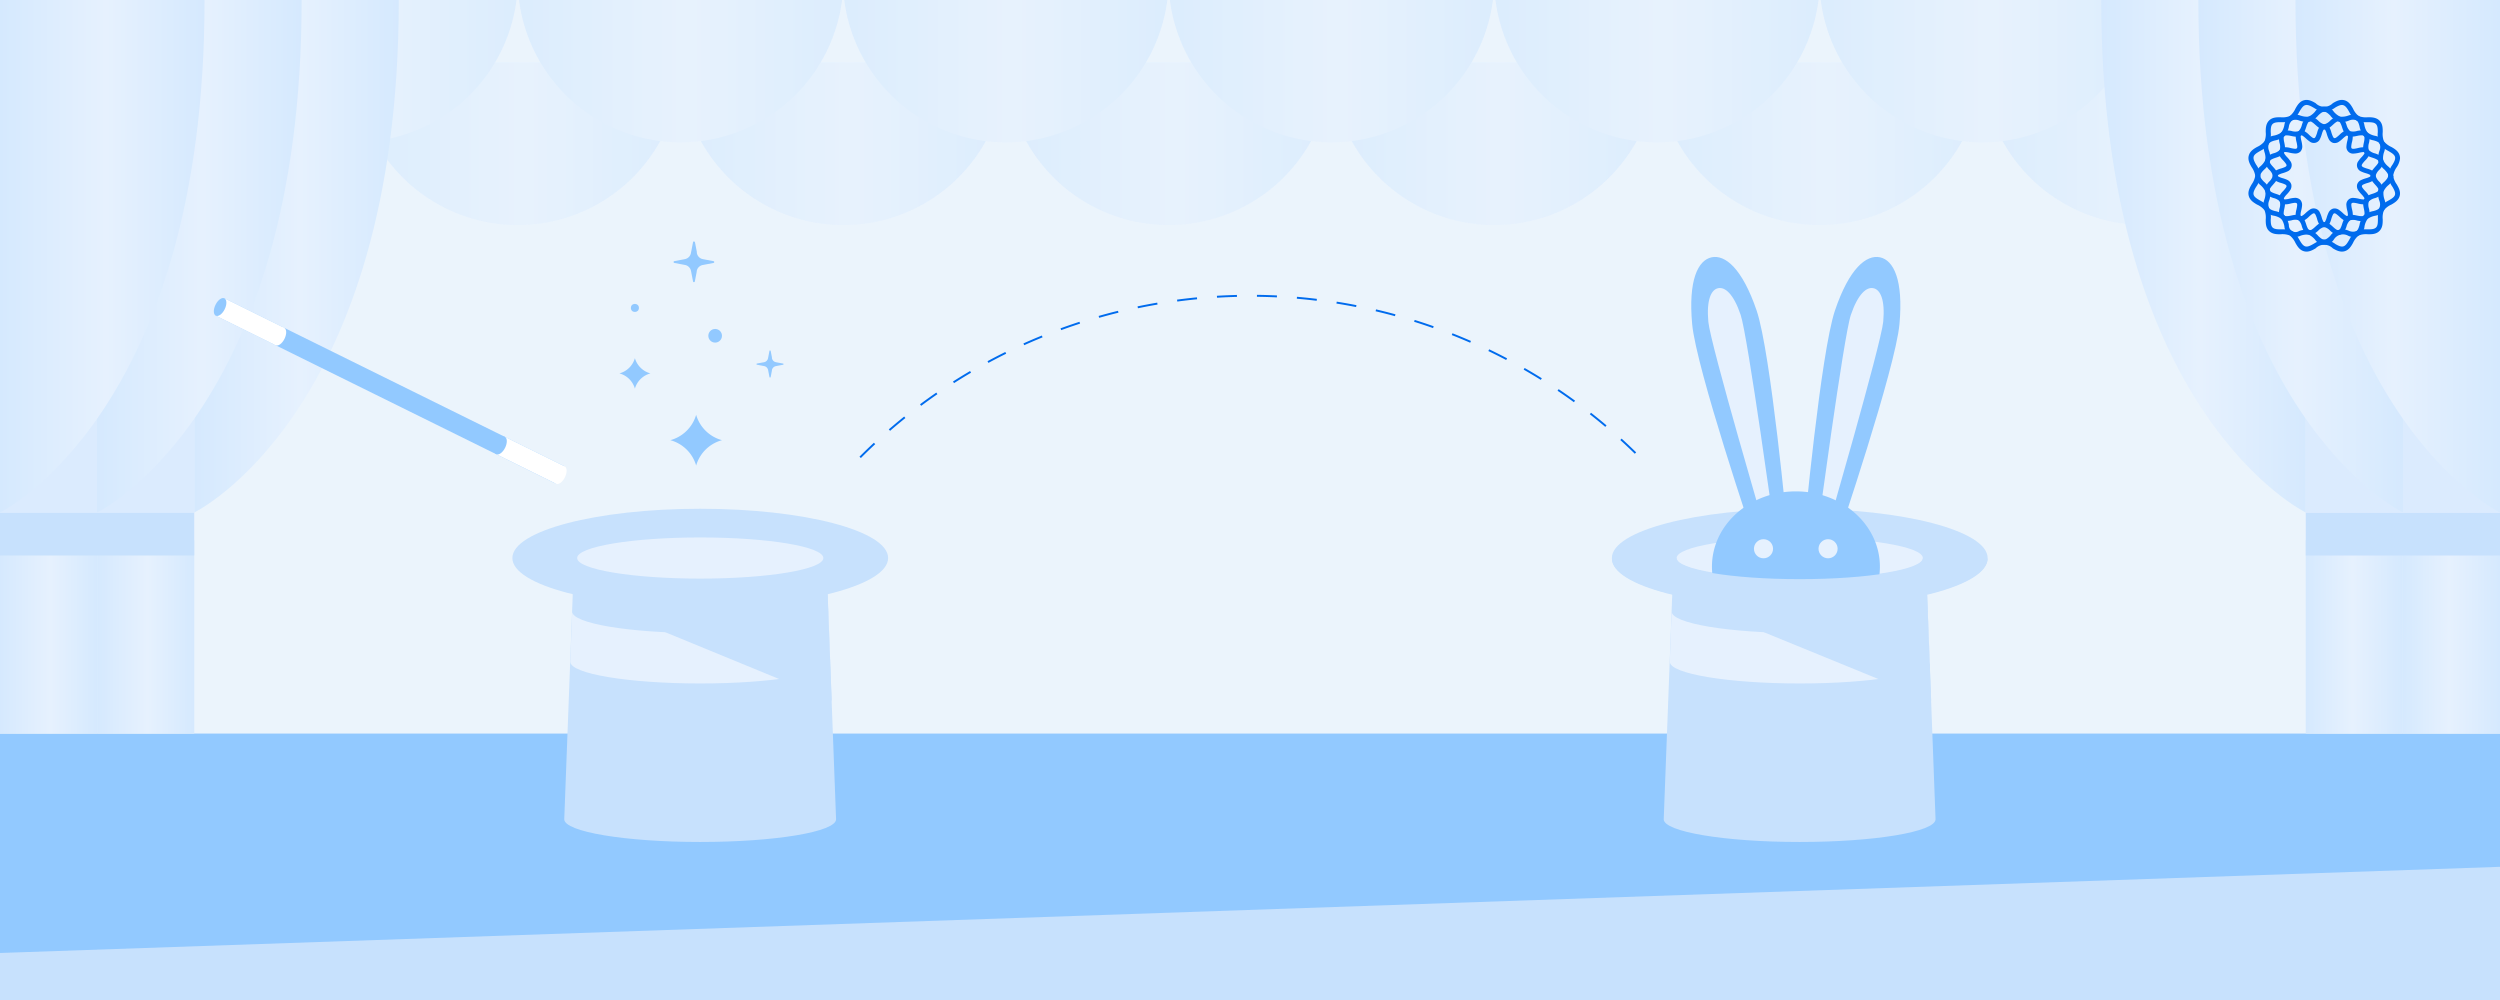 <svg xmlns="http://www.w3.org/2000/svg" xmlns:xlink="http://www.w3.org/1999/xlink" viewBox="0 0 1000 400"><defs><style>.cls-1,.cls-38{fill:none;}.cls-2{isolation:isolate;}.cls-3{fill:#ebf4fc;}.cls-37,.cls-4{fill:#c7e1fd;}.cls-40,.cls-5{fill:#92c9ff;}.cls-6{clip-path:url(#clip-path);}.cls-7{opacity:0.7;}.cls-8{fill:url(#Degradado_sin_nombre_47);}.cls-9{fill:url(#Degradado_sin_nombre_47-2);}.cls-10{fill:url(#Degradado_sin_nombre_47-3);}.cls-11{fill:url(#Degradado_sin_nombre_47-4);}.cls-12{fill:url(#Degradado_sin_nombre_47-5);}.cls-13{fill:url(#Degradado_sin_nombre_47-6);}.cls-14{fill:url(#Degradado_sin_nombre_47-7);}.cls-15{fill:url(#Degradado_sin_nombre_47-8);}.cls-16{fill:url(#Degradado_sin_nombre_47-9);}.cls-17{fill:url(#Degradado_sin_nombre_47-10);}.cls-18{fill:url(#Degradado_sin_nombre_47-11);}.cls-19{fill:url(#Degradado_sin_nombre_47-12);}.cls-20{fill:url(#Degradado_sin_nombre_47-13);}.cls-21{fill:url(#Degradado_sin_nombre_47-14);}.cls-22{fill:url(#Degradado_sin_nombre_47-15);}.cls-23{fill:url(#Degradado_sin_nombre_47-16);}.cls-24{fill:url(#Degradado_sin_nombre_47-17);}.cls-25{fill:url(#Degradado_sin_nombre_47-18);}.cls-26{fill:#dbebfe;}.cls-27{fill:url(#Degradado_sin_nombre_47-19);}.cls-28{fill:url(#Degradado_sin_nombre_47-20);}.cls-29{fill:url(#Degradado_sin_nombre_47-21);}.cls-30{fill:url(#Degradado_sin_nombre_47-22);}.cls-31{fill:url(#Degradado_sin_nombre_47-23);}.cls-32{fill:url(#Degradado_sin_nombre_47-24);}.cls-33{fill:url(#Degradado_sin_nombre_47-25);}.cls-34{fill:url(#Degradado_sin_nombre_47-26);}.cls-35{fill:#006bed;}.cls-35,.cls-40{fill-rule:evenodd;}.cls-36{fill:#e6f1fe;}.cls-37{mix-blend-mode:multiply;}.cls-38{stroke:#006bed;stroke-miterlimit:10;stroke-width:0.78px;stroke-dasharray:8;}.cls-39{fill:#fff;}</style><clipPath id="clip-path"><rect class="cls-1" width="1000" height="400"/></clipPath><linearGradient id="Degradado_sin_nombre_47" x1="11.74" y1="57.47" x2="141.98" y2="57.47" gradientUnits="userSpaceOnUse"><stop offset="0" stop-color="#d5e9fe"/><stop offset="0.52" stop-color="#e6f1fe"/><stop offset="1" stop-color="#d5e9fe"/></linearGradient><linearGradient id="Degradado_sin_nombre_47-2" x1="141.98" y1="57.47" x2="272.22" y2="57.47" xlink:href="#Degradado_sin_nombre_47"/><linearGradient id="Degradado_sin_nombre_47-3" x1="272.22" y1="57.47" x2="402.46" y2="57.47" xlink:href="#Degradado_sin_nombre_47"/><linearGradient id="Degradado_sin_nombre_47-4" x1="402.32" y1="57.47" x2="532.56" y2="57.47" xlink:href="#Degradado_sin_nombre_47"/><linearGradient id="Degradado_sin_nombre_47-5" x1="532.56" y1="57.47" x2="662.8" y2="57.47" xlink:href="#Degradado_sin_nombre_47"/><linearGradient id="Degradado_sin_nombre_47-6" x1="662.8" y1="57.47" x2="793.04" y2="57.47" xlink:href="#Degradado_sin_nombre_47"/><linearGradient id="Degradado_sin_nombre_47-7" x1="792.9" y1="57.47" x2="923.14" y2="57.47" xlink:href="#Degradado_sin_nombre_47"/><linearGradient id="Degradado_sin_nombre_47-8" x1="923.14" y1="57.47" x2="1053.38" y2="57.47" xlink:href="#Degradado_sin_nombre_47"/><linearGradient id="Degradado_sin_nombre_47-9" x1="-53.38" y1="24.38" x2="76.86" y2="24.38" xlink:href="#Degradado_sin_nombre_47"/><linearGradient id="Degradado_sin_nombre_47-10" x1="76.86" y1="24.38" x2="207.1" y2="24.38" xlink:href="#Degradado_sin_nombre_47"/><linearGradient id="Degradado_sin_nombre_47-11" x1="207.1" y1="24.38" x2="337.34" y2="24.38" xlink:href="#Degradado_sin_nombre_47"/><linearGradient id="Degradado_sin_nombre_47-12" x1="337.2" y1="24.38" x2="467.44" y2="24.38" xlink:href="#Degradado_sin_nombre_47"/><linearGradient id="Degradado_sin_nombre_47-13" x1="467.44" y1="24.38" x2="597.68" y2="24.38" xlink:href="#Degradado_sin_nombre_47"/><linearGradient id="Degradado_sin_nombre_47-14" x1="597.68" y1="24.38" x2="727.92" y2="24.38" xlink:href="#Degradado_sin_nombre_47"/><linearGradient id="Degradado_sin_nombre_47-15" x1="727.78" y1="24.38" x2="858.02" y2="24.38" xlink:href="#Degradado_sin_nombre_47"/><linearGradient id="Degradado_sin_nombre_47-16" x1="858.02" y1="24.38" x2="988.26" y2="24.38" xlink:href="#Degradado_sin_nombre_47"/><linearGradient id="Degradado_sin_nombre_47-17" x1="0" y1="254.73" x2="38.85" y2="254.73" xlink:href="#Degradado_sin_nombre_47"/><linearGradient id="Degradado_sin_nombre_47-18" x1="38.85" y1="254.73" x2="77.69" y2="254.73" xlink:href="#Degradado_sin_nombre_47"/><linearGradient id="Degradado_sin_nombre_47-19" x1="77.69" y1="102.49" x2="159.51" y2="102.49" xlink:href="#Degradado_sin_nombre_47"/><linearGradient id="Degradado_sin_nombre_47-20" x1="38.85" y1="102.49" x2="120.66" y2="102.49" xlink:href="#Degradado_sin_nombre_47"/><linearGradient id="Degradado_sin_nombre_47-21" x1="0" y1="102.49" x2="81.82" y2="102.49" xlink:href="#Degradado_sin_nombre_47"/><linearGradient id="Degradado_sin_nombre_47-22" x1="840.49" y1="254.73" x2="879.34" y2="254.73" gradientTransform="matrix(1, 0, 0, -1, 120.66, 509.47)" xlink:href="#Degradado_sin_nombre_47"/><linearGradient id="Degradado_sin_nombre_47-23" x1="879.34" y1="254.73" x2="918.18" y2="254.73" gradientTransform="matrix(1, 0, 0, -1, 42.97, 509.47)" xlink:href="#Degradado_sin_nombre_47"/><linearGradient id="Degradado_sin_nombre_47-24" x1="918.18" y1="102.49" x2="1000" y2="102.49" gradientTransform="matrix(-1, 0, 0, 1, 1840.49, 0)" xlink:href="#Degradado_sin_nombre_47"/><linearGradient id="Degradado_sin_nombre_47-25" x1="879.34" y1="102.49" x2="961.15" y2="102.49" gradientTransform="matrix(-1, 0, 0, 1, 1840.49, 0)" xlink:href="#Degradado_sin_nombre_47"/><linearGradient id="Degradado_sin_nombre_47-26" x1="840.49" y1="102.49" x2="922.31" y2="102.49" gradientTransform="matrix(-1, 0, 0, 1, 1840.49, 0)" xlink:href="#Degradado_sin_nombre_47"/></defs><g class="cls-2"><g id="Capa_1" data-name="Capa 1"><rect class="cls-3" width="1000" height="400"/><rect class="cls-4" y="293.46" width="1000" height="106.54"/><polygon class="cls-5" points="1000 346.73 0 381.19 0 293.46 1000 293.46 1000 346.73"/><g class="cls-6"><g class="cls-7"><path class="cls-8" d="M142,24.91a65.12,65.12,0,0,1-130.24,0"/><path class="cls-9" d="M272.22,24.91a65.12,65.12,0,0,1-130.24,0"/><path class="cls-10" d="M402.46,24.91a65.12,65.12,0,0,1-130.24,0"/><path class="cls-11" d="M532.56,24.91a65.12,65.12,0,1,1-130.24,0"/><path class="cls-12" d="M662.8,24.91a65.12,65.12,0,0,1-130.24,0"/><path class="cls-13" d="M793,24.91a65.12,65.12,0,0,1-130.24,0"/><path class="cls-14" d="M923.14,24.91a65.12,65.12,0,1,1-130.24,0"/><path class="cls-15" d="M1053.38,24.91a65.12,65.12,0,0,1-130.24,0"/><path class="cls-16" d="M76.86-8.18A65.13,65.13,0,0,1,11.74,56.94,65.12,65.12,0,0,1-53.38-8.18"/><path class="cls-17" d="M207.1-8.18A65.13,65.13,0,0,1,142,56.94,65.12,65.12,0,0,1,76.86-8.18"/><path class="cls-18" d="M337.34-8.18a65.13,65.13,0,0,1-65.12,65.12A65.12,65.12,0,0,1,207.1-8.18"/><path class="cls-19" d="M467.44-8.18a65.13,65.13,0,0,1-65.12,65.12A65.12,65.12,0,0,1,337.2-8.18"/><path class="cls-20" d="M597.68-8.18a65.12,65.12,0,0,1-65.12,65.12A65.13,65.13,0,0,1,467.44-8.18"/><path class="cls-21" d="M727.92-8.18A65.12,65.12,0,0,1,662.8,56.94,65.13,65.13,0,0,1,597.68-8.18"/><path class="cls-22" d="M858-8.18A65.12,65.12,0,0,1,792.9,56.94,65.13,65.13,0,0,1,727.78-8.18"/><path class="cls-23" d="M988.26-8.18a65.12,65.12,0,0,1-65.12,65.12A65.13,65.13,0,0,1,858-8.18"/></g></g><rect class="cls-24" y="216.01" width="38.85" height="77.45"/><rect class="cls-25" x="38.85" y="216.01" width="38.85" height="77.45"/><rect class="cls-4" y="204.98" width="77.69" height="17.22"/><rect class="cls-26" y="106.84" width="77.69" height="98.14"/><path class="cls-27" d="M77.69,205s81.82-39.71,81.82-205H77.69Z"/><path class="cls-28" d="M38.85,205s81.81-39.71,81.81-205H38.85Z"/><path class="cls-29" d="M0,205S81.82,165.27,81.82,0H0Z"/><rect class="cls-30" x="961.15" y="216.01" width="38.85" height="77.45" transform="translate(1961.15 509.47) rotate(-180)"/><rect class="cls-31" x="922.31" y="216.01" width="38.85" height="77.45" transform="translate(1883.46 509.47) rotate(-180)"/><rect class="cls-4" x="922.31" y="204.98" width="77.69" height="17.22" transform="translate(1922.31 427.19) rotate(-180)"/><rect class="cls-26" x="922.31" y="106.84" width="77.69" height="98.14" transform="translate(1922.31 311.82) rotate(-180)"/><path class="cls-32" d="M922.31,205S840.49,165.27,840.49,0h81.82Z"/><path class="cls-33" d="M961.15,205S879.34,165.27,879.34,0h81.81Z"/><path class="cls-34" d="M1000,205S918.18,165.27,918.18,0H1000Z"/><path class="cls-35" d="M950.27,70.31a2.52,2.52,0,0,0-1.26-2,8.57,8.57,0,0,0-2-.82,11.93,11.93,0,0,1-1.7-.61c-.42-.22-.55-.39-.6-.57s0-.37.23-.77a12.21,12.21,0,0,1,1.18-1.39,8.52,8.52,0,0,0,1.32-1.68,2.33,2.33,0,0,0-2.07-3.56,8.53,8.53,0,0,0-2.11.29,11.87,11.87,0,0,1-1.78.33c-.47,0-.68-.06-.81-.19s-.19-.33-.17-.79a10.43,10.43,0,0,1,.31-1.78,8.69,8.69,0,0,0,.29-2.13,2.5,2.5,0,0,0-1.15-2.1,2.53,2.53,0,0,0-2.41,0,7.91,7.91,0,0,0-1.68,1.32A12,12,0,0,1,934.51,55c-.39.25-.61.3-.79.25s-.34-.2-.56-.62a11.48,11.48,0,0,1-.62-1.68,8.18,8.18,0,0,0-.79-2,2.51,2.51,0,0,0-2.07-1.24,2.48,2.48,0,0,0-2,1.24,8.18,8.18,0,0,0-.79,2,10.43,10.43,0,0,1-.62,1.68c-.21.42-.38.57-.56.62s-.4,0-.79-.25a11.16,11.16,0,0,1-1.37-1.16,8.23,8.23,0,0,0-1.69-1.32,2.53,2.53,0,0,0-2.41,0,2.48,2.48,0,0,0-1.16,2.1,8.69,8.69,0,0,0,.31,2.13,11.53,11.53,0,0,1,.31,1.78c0,.46-.05.66-.18.79s-.34.21-.81.19a11.87,11.87,0,0,1-1.78-.33,8.45,8.45,0,0,0-2.1-.29A2.55,2.55,0,0,0,911.88,60a2.51,2.51,0,0,0,0,2.4,8.13,8.13,0,0,0,1.31,1.68,11.78,11.78,0,0,1,1.16,1.39c.25.4.3.6.25.77s-.18.35-.6.57a11.5,11.5,0,0,1-1.7.61,8.76,8.76,0,0,0-2,.82,2.29,2.29,0,0,0,0,4.09,8.76,8.76,0,0,0,2,.82,11.5,11.5,0,0,1,1.7.61c.42.22.55.39.6.57s0,.37-.25.77a11.78,11.78,0,0,1-1.16,1.39,8.13,8.13,0,0,0-1.31,1.68,2.51,2.51,0,0,0,0,2.4A2.55,2.55,0,0,0,914,81.75a8.45,8.45,0,0,0,2.1-.29,11.87,11.87,0,0,1,1.78-.33c.47,0,.68.06.81.19s.2.33.18.79a11.53,11.53,0,0,1-.31,1.78,8.76,8.76,0,0,0-.31,2.13,2.51,2.51,0,0,0,1.16,2.11,2.56,2.56,0,0,0,2.41-.06,8.23,8.23,0,0,0,1.69-1.32,12.13,12.13,0,0,1,1.37-1.16c.39-.25.61-.3.79-.25s.35.2.56.62a10.43,10.43,0,0,1,.62,1.68,8.18,8.18,0,0,0,.79,2,2.48,2.48,0,0,0,2,1.24,2.51,2.51,0,0,0,2.07-1.24,8.18,8.18,0,0,0,.79-2,11.48,11.48,0,0,1,.62-1.68c.22-.42.38-.57.56-.62s.4,0,.79.25a13.07,13.07,0,0,1,1.38,1.16,7.91,7.91,0,0,0,1.68,1.32,2.56,2.56,0,0,0,2.41.06A2.52,2.52,0,0,0,941.13,86a8.76,8.76,0,0,0-.29-2.13,10.43,10.43,0,0,1-.31-1.78c0-.46,0-.66.17-.79s.34-.21.81-.19a11.87,11.87,0,0,1,1.78.33,8.53,8.53,0,0,0,2.11.29,2.33,2.33,0,0,0,2.07-3.56,8.52,8.52,0,0,0-1.32-1.68A12.21,12.21,0,0,1,945,75.12c-.25-.4-.28-.6-.23-.77s.18-.35.6-.57a11.93,11.93,0,0,1,1.7-.61,8.57,8.57,0,0,0,2-.82,2.52,2.52,0,0,0,1.26-2Zm-2,0c0,.18,0,.19-.31.38a8,8,0,0,1-1.53.6,11.93,11.93,0,0,0-2,.74,2.89,2.89,0,0,0-1.58,1.79,2.93,2.93,0,0,0,.48,2.36,11.42,11.42,0,0,0,1.37,1.66,7.81,7.81,0,0,1,1,1.28c.17.32.16.32.07.48s-.1.17-.46.18a8.46,8.46,0,0,1-1.62-.25,11.7,11.7,0,0,0-2.13-.35,2.66,2.66,0,0,0-3,3,11.69,11.69,0,0,0,.36,2.13,7.73,7.73,0,0,1,.25,1.62c0,.36,0,.35-.17.44s-.18.1-.5-.07a7.81,7.81,0,0,1-1.28-1,12.88,12.88,0,0,0-1.66-1.37,2.94,2.94,0,0,0-2.34-.48,3,3,0,0,0-1.8,1.6,12.73,12.73,0,0,0-.75,2,7.7,7.7,0,0,1-.6,1.53c-.19.31-.21.31-.39.31s-.17,0-.37-.31a7.7,7.7,0,0,1-.6-1.53,11.81,11.81,0,0,0-.75-2,2.68,2.68,0,0,0-4.14-1.12,13.61,13.61,0,0,0-1.66,1.37,7.41,7.41,0,0,1-1.29,1c-.32.17-.33.17-.49.07s-.16-.08-.17-.44a7.73,7.73,0,0,1,.25-1.62,11.68,11.68,0,0,0,.37-2.13,3,3,0,0,0-.75-2.28,2.93,2.93,0,0,0-2.29-.75,11.44,11.44,0,0,0-2.12.35,8.54,8.54,0,0,1-1.63.25c-.36,0-.37,0-.46-.18s-.1-.16.08-.48a7.64,7.64,0,0,1,1-1.28,11.42,11.42,0,0,0,1.37-1.66,3,3,0,0,0,.49-2.36A2.93,2.93,0,0,0,915,72a11.62,11.62,0,0,0-2-.74,7.82,7.82,0,0,1-1.52-.6c-.31-.19-.31-.2-.31-.38s0-.2.31-.39a7.82,7.82,0,0,1,1.52-.6,12.43,12.43,0,0,0,2-.73,2.69,2.69,0,0,0,1.1-4.16,11.42,11.42,0,0,0-1.37-1.66,7.64,7.64,0,0,1-1-1.28c-.18-.32-.17-.32-.08-.48s.1-.16.46-.18a8,8,0,0,1,1.63.26,12.36,12.36,0,0,0,2.12.34,2.93,2.93,0,0,0,2.29-.75,3,3,0,0,0,.75-2.28,11.68,11.68,0,0,0-.37-2.13,7.73,7.73,0,0,1-.25-1.62c0-.36,0-.35.17-.44s.17-.1.49.07a7.92,7.92,0,0,1,1.29,1,13.61,13.61,0,0,0,1.66,1.37A2.68,2.68,0,0,0,928,55.56a11.81,11.81,0,0,0,.75-2,7.7,7.7,0,0,1,.6-1.53c.2-.31.19-.31.37-.31s.2,0,.39.31a7.7,7.7,0,0,1,.6,1.53,12.73,12.73,0,0,0,.75,2,3,3,0,0,0,1.78,1.6h0a2.94,2.94,0,0,0,2.34-.48,13.61,13.61,0,0,0,1.66-1.37,8.39,8.39,0,0,1,1.28-1c.32-.17.34-.17.5-.07s.16.08.17.44a7.73,7.73,0,0,1-.25,1.62,11.69,11.69,0,0,0-.36,2.13,2.66,2.66,0,0,0,3,3,12.64,12.64,0,0,0,2.13-.34,7.87,7.87,0,0,1,1.62-.26c.36,0,.37,0,.46.18s.1.16-.07.48a7.81,7.81,0,0,1-1,1.28,11.42,11.42,0,0,0-1.37,1.66,2.7,2.7,0,0,0,1.1,4.16,12.77,12.77,0,0,0,2,.73,8,8,0,0,1,1.53.6C948.3,70.11,948.3,70.12,948.3,70.31Z"/><path class="cls-35" d="M953.34,65.18a2.83,2.83,0,0,0-.05-1.19,3.14,3.14,0,0,0-1.4-1.8,8.78,8.78,0,0,0-1.87-.83A5.13,5.13,0,0,1,947.51,60a5,5,0,0,1,.09-2.84,8.31,8.31,0,0,0,.23-2A3.18,3.18,0,0,0,947,53a3,3,0,0,0-2.1-.85,8.84,8.84,0,0,0-2,.21,5.17,5.17,0,0,1-2.85.1A5.17,5.17,0,0,1,938.63,50a8.54,8.54,0,0,0-.81-1.85A2.94,2.94,0,0,0,933.76,47a9,9,0,0,0-1.64,1.22,5.15,5.15,0,0,1-2.44,1.51,5.05,5.05,0,0,1-2.41-1.51A9,9,0,0,0,925.62,47a2.94,2.94,0,0,0-4.06,1.11,8.54,8.54,0,0,0-.81,1.85,5.17,5.17,0,0,1-1.35,2.52,5.13,5.13,0,0,1-2.84-.1,8.9,8.9,0,0,0-2-.21,3,3,0,0,0-2.11.85,3.18,3.18,0,0,0-.87,2.12,8.83,8.83,0,0,0,.23,2,5.13,5.13,0,0,1,.1,2.84,5.18,5.18,0,0,1-2.52,1.34,8.78,8.78,0,0,0-1.87.83,3.16,3.16,0,0,0-1.41,1.8,3.1,3.1,0,0,0,.33,2.26,8.45,8.45,0,0,0,1.2,1.64,5.11,5.11,0,0,1,1.5,2.42,5.14,5.14,0,0,1-1.5,2.41,8.45,8.45,0,0,0-1.2,1.64,3.18,3.18,0,0,0-.33,2.27,3.14,3.14,0,0,0,1.41,1.79,8.78,8.78,0,0,0,1.87.83,5.18,5.18,0,0,1,2.52,1.34,5.13,5.13,0,0,1-.1,2.84,8.83,8.83,0,0,0-.23,2,3.18,3.18,0,0,0,.87,2.12,3,3,0,0,0,2.11.85,8.37,8.37,0,0,0,2-.21,5,5,0,0,1,2.84-.09,5.13,5.13,0,0,1,1.35,2.51,8.54,8.54,0,0,0,.81,1.85,3.12,3.12,0,0,0,1.8,1.41h0a3.14,3.14,0,0,0,2.24-.3,9,9,0,0,0,1.65-1.22,5.05,5.05,0,0,1,2.41-1.51,5.15,5.15,0,0,1,2.44,1.51,9,9,0,0,0,1.64,1.22,2.94,2.94,0,0,0,4.06-1.11,8.54,8.54,0,0,0,.81-1.85A5.13,5.13,0,0,1,940,88.13a5,5,0,0,1,2.85.09,8.32,8.32,0,0,0,2,.21,3,3,0,0,0,2.1-.85,3.18,3.18,0,0,0,.87-2.12,8.31,8.31,0,0,0-.23-2,5,5,0,0,1-.09-2.84A5.13,5.13,0,0,1,950,79.25a8.78,8.78,0,0,0,1.87-.83,3.12,3.12,0,0,0,1.4-1.79,3.18,3.18,0,0,0-.32-2.27,8.85,8.85,0,0,0-1.19-1.64,5.1,5.1,0,0,1-1.51-2.41,5.07,5.07,0,0,1,1.51-2.42A8.85,8.85,0,0,0,953,66.25a3.39,3.39,0,0,0,.37-1.07Zm-2-.69a1.07,1.07,0,0,1-.15.83,7.54,7.54,0,0,1-1,1.27c-.82,1-2,2.06-2,3.72s1.17,2.76,2,3.71a7.54,7.54,0,0,1,1,1.27,1.07,1.07,0,0,1,.15.83c-.07.27-.22.42-.56.64a7.54,7.54,0,0,1-1.45.64c-1.19.41-2.75.77-3.58,2.2s-.37,3-.13,4.21a7.34,7.34,0,0,1,.19,1.57,1.1,1.1,0,0,1-.29.81,1,1,0,0,1-.79.27,7.29,7.29,0,0,1-1.59-.17c-1.23-.24-2.76-.71-4.19.11s-1.82,2.41-2.22,3.6a8.35,8.35,0,0,1-.62,1.45,1.11,1.11,0,0,1-.66.56,1.07,1.07,0,0,1-.83-.15,8.28,8.28,0,0,1-1.28-1c-.94-.82-2-2-3.71-2s-2.74,1.17-3.69,2a7.83,7.83,0,0,1-1.28,1,1.06,1.06,0,0,1-.83.15,1.11,1.11,0,0,1-.66-.56,7.7,7.7,0,0,1-.61-1.45c-.41-1.19-.79-2.77-2.23-3.6s-3-.35-4.19-.11a7.23,7.23,0,0,1-1.59.17,1,1,0,0,1-.79-.27,1.1,1.1,0,0,1-.29-.81,7.44,7.44,0,0,1,.2-1.57c.23-1.23.69-2.78-.14-4.21s-2.39-1.79-3.58-2.2a8.1,8.1,0,0,1-1.47-.64,1,1,0,0,1-.54-.64,1,1,0,0,1,.16-.83,7,7,0,0,1,1-1.27c.82-1,2-2.06,2-3.71s-1.17-2.77-2-3.72a7,7,0,0,1-1-1.27,1,1,0,0,1,.38-1.47,8.1,8.1,0,0,1,1.47-.64c1.19-.41,2.75-.77,3.58-2.2s.37-3,.14-4.21a7.44,7.44,0,0,1-.2-1.57,1.1,1.1,0,0,1,.29-.81,1,1,0,0,1,.79-.27,7.23,7.23,0,0,1,1.59.17c1.23.24,2.76.71,4.19-.11s1.82-2.41,2.23-3.6a7.7,7.7,0,0,1,.61-1.45,1.11,1.11,0,0,1,.66-.56,1,1,0,0,1,.83.16,7.17,7.17,0,0,1,1.28,1c1,.82,2,2,3.69,2s2.77-1.17,3.71-2a7.55,7.55,0,0,1,1.28-1,1,1,0,0,1,.83-.16,1.11,1.11,0,0,1,.66.56,8.35,8.35,0,0,1,.62,1.45c.4,1.18.79,2.74,2.2,3.58l0,0c1.43.82,3,.35,4.19.11a7.29,7.29,0,0,1,1.59-.17,1,1,0,0,1,.79.27,1.1,1.1,0,0,1,.29.81,7.34,7.34,0,0,1-.19,1.57c-.24,1.23-.69,2.78.13,4.21s2.39,1.79,3.58,2.2a7.54,7.54,0,0,1,1.45.64A1.08,1.08,0,0,1,951.39,64.49Z"/><path class="cls-35" d="M957.25,70.31a5.49,5.49,0,0,0-2-3.75,7.38,7.38,0,0,1-2-2.57,7.34,7.34,0,0,1,.4-3.21,5.53,5.53,0,0,0-.12-4.24v0a5.52,5.52,0,0,0-3.62-2.24A7.54,7.54,0,0,1,947,53a7.54,7.54,0,0,1-1.25-3,5.5,5.5,0,0,0-2.23-3.62h0a5.5,5.5,0,0,0-4.26-.13,7.44,7.44,0,0,1-3.19.41h0a7.6,7.6,0,0,1-2.57-2,4.5,4.5,0,0,0-7.5,0,7.56,7.56,0,0,1-2.55,2h0a7.46,7.46,0,0,1-3.19-.41,5.52,5.52,0,0,0-4.27.13,5.48,5.48,0,0,0-2.24,3.62,7.4,7.4,0,0,1-1.24,3,7.54,7.54,0,0,1-3,1.25,5.51,5.51,0,0,0-3.63,2.24c-.83,1.43-.44,3-.12,4.26a7.31,7.31,0,0,1,.39,3.21,7.64,7.64,0,0,1-2,2.57,5.46,5.46,0,0,0-2,3.75,5.46,5.46,0,0,0,2,3.74,7.57,7.57,0,0,1,2,2.58,7.34,7.34,0,0,1-.39,3.21,5.51,5.51,0,0,0,.12,4.23v0a5.51,5.51,0,0,0,3.63,2.24,7.5,7.5,0,0,1,3,1.24h0a7.4,7.4,0,0,1,1.24,3,4.5,4.5,0,0,0,6.51,3.75,7.62,7.62,0,0,1,3.19-.41,7.38,7.38,0,0,1,2.57,2,4.5,4.5,0,0,0,7.5,0,4.27,4.27,0,0,1,5.78-1.55,4.5,4.5,0,0,0,6.5-3.75,7.54,7.54,0,0,1,1.25-3,7.54,7.54,0,0,1,3-1.25,5.52,5.52,0,0,0,3.62-2.24,5.47,5.47,0,0,0,.13-4.25,7.52,7.52,0,0,1-.4-3.21,7.31,7.31,0,0,1,2-2.58,5.49,5.49,0,0,0,2-3.74Zm-2,0c0,.73-.59,1.46-1.47,2.37a8,8,0,0,0-2.44,3.44,8.09,8.09,0,0,0,.41,4.2,3.88,3.88,0,0,1,.05,2.78c-.36.64-1.23,1-2.45,1.33a8.11,8.11,0,0,0-3.83,1.76A8.11,8.11,0,0,0,943.81,90c-.34,1.22-.67,2.08-1.31,2.46a4.06,4.06,0,0,1-2.81-.08,6.06,6.06,0,0,0-7.63,2c-.91.88-1.64,1.45-2.38,1.45s-1.47-.57-2.38-1.45A7.9,7.9,0,0,0,923.88,92a8.05,8.05,0,0,0-4.19.39A2.68,2.68,0,0,1,915.55,90a8,8,0,0,0-1.74-3.83A8.18,8.18,0,0,0,910,84.43c-1.22-.34-2.06-.69-2.43-1.33a3.89,3.89,0,0,1,.06-2.78,8.09,8.09,0,0,0,.4-4.2,8.13,8.13,0,0,0-2.45-3.44c-.89-.91-1.45-1.64-1.45-2.37s.56-1.47,1.45-2.38A8.13,8.13,0,0,0,908,64.49a8.09,8.09,0,0,0-.4-4.2,3.89,3.89,0,0,1-.06-2.78c.37-.64,1.21-1,2.43-1.33a8.18,8.18,0,0,0,3.85-1.76,8,8,0,0,0,1.74-3.83,4,4,0,0,1,1.34-2.46,4,4,0,0,1,2.8.08,8.05,8.05,0,0,0,4.19.39,8,8,0,0,0,3.42-2.43c.91-.89,1.64-1.46,2.38-1.46s1.47.57,2.38,1.46a6.07,6.07,0,0,0,7.63,2,4.06,4.06,0,0,1,2.81-.08c.64.38,1,1.24,1.31,2.46a8.11,8.11,0,0,0,1.76,3.83,8.11,8.11,0,0,0,3.83,1.76c1.22.34,2.09.69,2.45,1.33a3.88,3.88,0,0,1-.05,2.78,8.09,8.09,0,0,0-.41,4.2,8,8,0,0,0,2.44,3.44C954.71,68.84,955.3,69.57,955.3,70.31Z"/><path class="cls-35" d="M960,63.5a3.74,3.74,0,0,0-.13-1.27c-.48-1.77-2-2.69-3.31-3.44a8.12,8.12,0,0,1-3-2.27,8.26,8.26,0,0,1-.47-3.71c0-1.51,0-3.29-1.31-4.58s-3.06-1.33-4.58-1.33a8.28,8.28,0,0,1-3.74-.47,8.21,8.21,0,0,1-2.26-3c-.75-1.32-1.65-2.85-3.42-3.33s-3.32.4-4.64,1.16a4.83,4.83,0,0,1-6.9,0c-1.31-.76-2.87-1.63-4.64-1.16s-2.66,2-3.42,3.33a8.22,8.22,0,0,1-2.28,3,8.12,8.12,0,0,1-3.71.47c-1.52,0-3.29,0-4.58,1.33s-1.32,3.07-1.32,4.58a8.11,8.11,0,0,1-.48,3.71,8.15,8.15,0,0,1-3,2.27c-1.32.75-2.83,1.67-3.3,3.44s.38,3.3,1.14,4.62a8.23,8.23,0,0,1,1.45,3.46,8.25,8.25,0,0,1-1.45,3.45c-.76,1.32-1.62,2.86-1.14,4.62s2,2.69,3.3,3.45a8,8,0,0,1,3,2.26,8.24,8.24,0,0,1,.48,3.71c0,1.52,0,3.29,1.32,4.58s3.06,1.34,4.58,1.33a8.26,8.26,0,0,1,3.71.47,8.31,8.31,0,0,1,2.28,3c.76,1.32,1.66,2.85,3.42,3.33s3.33-.4,4.64-1.16a4.83,4.83,0,0,1,6.9,0c1.32.76,2.87,1.63,4.64,1.16s2.67-2,3.42-3.33a8.3,8.3,0,0,1,2.26-3,8.42,8.42,0,0,1,3.74-.47c1.52,0,3.28,0,4.58-1.33s1.31-3.06,1.31-4.58a8.26,8.26,0,0,1,.47-3.71,8,8,0,0,1,3-2.26c1.32-.76,2.83-1.68,3.31-3.45s-.4-3.3-1.16-4.62a8.11,8.11,0,0,1-1.45-3.45,8.1,8.1,0,0,1,1.45-3.46A8,8,0,0,0,960,63.5Zm-2-.77c.24.87-.23,1.87-1,3.13a8.91,8.91,0,0,0-1.7,4.45,8.91,8.91,0,0,0,1.7,4.44c.73,1.26,1.2,2.26,1,3.13s-1.13,1.5-2.4,2.22-2.82,1.47-3.71,3-.73,3.24-.73,4.7-.1,2.55-.74,3.19-1.73.75-3.18.75-3.17-.15-4.7.74-2.27,2.44-3,3.71-1.37,2.14-2.24,2.37-1.87-.21-3.13-.94a8.83,8.83,0,0,0-4.45-1.72c-1.76,0-3.16,1-4.43,1.72s-2.26,1.18-3.13.94-1.51-1.11-2.24-2.37-1.47-2.83-3-3.71-3.25-.74-4.7-.74-2.56-.12-3.19-.75-.74-1.74-.74-3.19a8.83,8.83,0,0,0-.73-4.7c-.88-1.53-2.45-2.27-3.71-3s-2.17-1.35-2.4-2.22.24-1.87,1-3.13a8.91,8.91,0,0,0,1.7-4.44,8.91,8.91,0,0,0-1.7-4.45c-.73-1.26-1.2-2.26-1-3.13s1.13-1.5,2.4-2.22,2.83-1.47,3.71-3a8.83,8.83,0,0,0,.73-4.7c0-1.45.1-2.55.74-3.19s1.73-.75,3.19-.75,3.17.15,4.7-.74,2.26-2.44,3-3.71,1.38-2.14,2.24-2.37,1.88.21,3.13.94,2.67,1.72,4.43,1.72A8.83,8.83,0,0,0,934.13,43c1.26-.73,2.26-1.18,3.13-.94s1.52,1.11,2.24,2.37,1.46,2.83,3,3.71h0c1.53.89,3.24.74,4.7.74s2.55.12,3.18.75.74,1.74.74,3.19a8.83,8.83,0,0,0,.73,4.7c.89,1.53,2.45,2.27,3.71,3S957.73,61.86,958,62.73Z"/><path class="cls-4" d="M330.58,225h-101l-3.88,102.7c0,5,24.34,9.09,54.36,9.09s54.37-4.07,54.37-9.09Z"/><path class="cls-36" d="M331.33,244.64c0,4.73-22.94,8.57-51.23,8.57s-51.22-3.84-51.22-8.57l-.76,20.06c0,4.8,23.27,8.69,52,8.69s52-3.89,52-8.69Z"/><polygon class="cls-37" points="229.9 233.17 229.14 237.69 332.67 280.25 331.06 237.69 229.9 233.17"/><ellipse class="cls-4" cx="280.1" cy="223.21" rx="75.15" ry="19.71"/><ellipse class="cls-36" cx="280.1" cy="223.21" rx="49.24" ry="8.23"/><path class="cls-4" d="M770.38,225h-101l-3.89,102.7c0,5,24.34,9.09,54.37,9.09s54.36-4.07,54.36-9.09Z"/><path class="cls-36" d="M771.12,244.64c0,4.73-22.93,8.57-51.22,8.57s-51.23-3.84-51.23-8.57l-.75,20.06c0,4.8,23.27,8.69,52,8.69s52-3.89,52-8.69Z"/><polygon class="cls-37" points="669.69 233.17 668.93 237.91 772.46 280.25 770.86 237.91 669.69 233.17"/><ellipse class="cls-4" cx="719.9" cy="223.21" rx="75.15" ry="19.71"/><ellipse class="cls-36" cx="719.9" cy="223.21" rx="49.24" ry="8.23"/><path class="cls-5" d="M684.63,102.92c5.41-1.15,12.25,4.4,18,21.23S715,212.45,715,212.45l-13.53,2.88s-23-68-24.61-85.7,2.38-25.56,7.79-26.71"/><path class="cls-36" d="M687.26,115.28c2.71-.58,6.15,2.21,9,10.66S710,213.5,710,213.5l-3.35.72s-22.52-76.64-23.32-85.53,1.19-12.83,3.91-13.41"/><path class="cls-5" d="M752,102.92c5.41,1.15,9.4,9,7.79,26.71s-24.62,85.7-24.62,85.7l-13.53-2.88S728.29,141,734,124.15s12.57-22.38,18-21.23"/><path class="cls-36" d="M749.38,115.28c2.72.58,4.72,4.52,3.91,13.41s-23.07,85.58-23.07,85.58l-3.35-.71s10.6-79.17,13.48-87.62,6.31-11.24,9-10.66"/><path class="cls-5" d="M688.94,236.11c10,3.9,20.75,3.66,31.27,3.31,9.71-.32,19.52-.25,29.2-1.24a27.24,27.24,0,0,0,2.55-11.5c0-16.64-15-30.13-33.59-30.13S684.78,210,684.78,226.68a27.07,27.07,0,0,0,1.6,9.14A4.53,4.53,0,0,1,688.94,236.11Z"/><circle class="cls-36" cx="731.23" cy="219.5" r="3.82"/><circle class="cls-36" cx="705.4" cy="219.5" r="3.82"/><path class="cls-4" d="M769.14,223.42c0,4.55-22,8.24-49.24,8.24s-49.24-3.69-49.24-8.24H644.75c0,10.89,33.64,19.71,75.15,19.71s75.15-8.82,75.15-19.71Z"/><path class="cls-38" d="M344.07,182.94a220.41,220.41,0,0,1,311.86,0"/><rect class="cls-5" x="80.2" y="152.52" width="151.78" height="7.76" transform="translate(85.4 -52.95) rotate(26.29)"/><ellipse class="cls-39" cx="111.97" cy="134.6" rx="3.88" ry="2.04" transform="translate(-58.3 175.39) rotate(-63.71)"/><rect class="cls-39" x="86.67" y="124.82" width="26.68" height="7.76" transform="translate(67.33 -30.98) rotate(26.29)"/><ellipse class="cls-5" cx="88.04" cy="122.79" rx="3.88" ry="2.04" transform="translate(-61.04 147.35) rotate(-63.71)"/><ellipse class="cls-39" cx="224.13" cy="190" rx="3.88" ry="2.04" transform="translate(-45.48 306.81) rotate(-63.71)"/><rect class="cls-39" x="198.83" y="180.21" width="26.68" height="7.76" transform="translate(103.46 -74.92) rotate(26.29)"/><ellipse class="cls-5" cx="200.21" cy="178.18" rx="3.88" ry="2.04" transform="translate(-48.21 278.78) rotate(-63.71)"/><path class="cls-40" d="M288.8,176.07a14.75,14.75,0,0,0-10.34,10.16,14.75,14.75,0,0,0-10.34-10.16,14.75,14.75,0,0,0,10.34-10.15,14.75,14.75,0,0,0,10.34,10.15Z"/><path class="cls-40" d="M260.17,149.36a8.84,8.84,0,0,0-6.21,6.09,8.81,8.81,0,0,0-6.2-6.09,8.84,8.84,0,0,0,6.2-6.1,8.88,8.88,0,0,0,6.21,6.1Z"/><path class="cls-40" d="M308,140.17a.25.25,0,0,0-.22.19l-.49,2.56h0l-.08.39a2,2,0,0,1-1.54,1.56l-.28.06h0l-2.59.48a.25.25,0,0,0-.2.24.24.24,0,0,0,.2.24l2.59.49h0l.3.06a2,2,0,0,1,1.54,1.54l.06.28h0l.49,2.56h0a.26.26,0,0,0,.25.19.25.25,0,0,0,.24-.19l.49-2.56h0l0-.14a2,2,0,0,1,1.59-1.67l.28-.06h0l2.59-.49h0a.24.24,0,0,0,.19-.24.26.26,0,0,0-.19-.24l-2.59-.48h0l-.27-.06a2,2,0,0,1-1.59-1.69l0-.24h0v0l-.49-2.56h0a.24.24,0,0,0-.27-.19Z"/><path class="cls-40" d="M277.53,96.58a.37.37,0,0,0-.32.3l-.74,3.84h0l-.12.58a3,3,0,0,1-2.31,2.33l-.42.09h0l-3.88.73a.37.37,0,0,0,0,.73l3.88.73h0l.45.09a3,3,0,0,1,2.31,2.3l.09.42h0l.74,3.84h0a.37.37,0,0,0,.73,0l.74-3.85h0l0-.21A3,3,0,0,1,281.1,106l.43-.08h0l3.88-.74h0a.36.36,0,0,0,.29-.36.37.37,0,0,0-.29-.36l-3.88-.73h0l-.41-.08a3,3,0,0,1-2.39-2.54l0-.36h0v0l-.74-3.84h0a.38.38,0,0,0-.41-.3Z"/><circle class="cls-5" cx="253.96" cy="123.17" r="1.61"/><circle class="cls-5" cx="286.06" cy="134.31" r="2.73"/></g></g></svg>